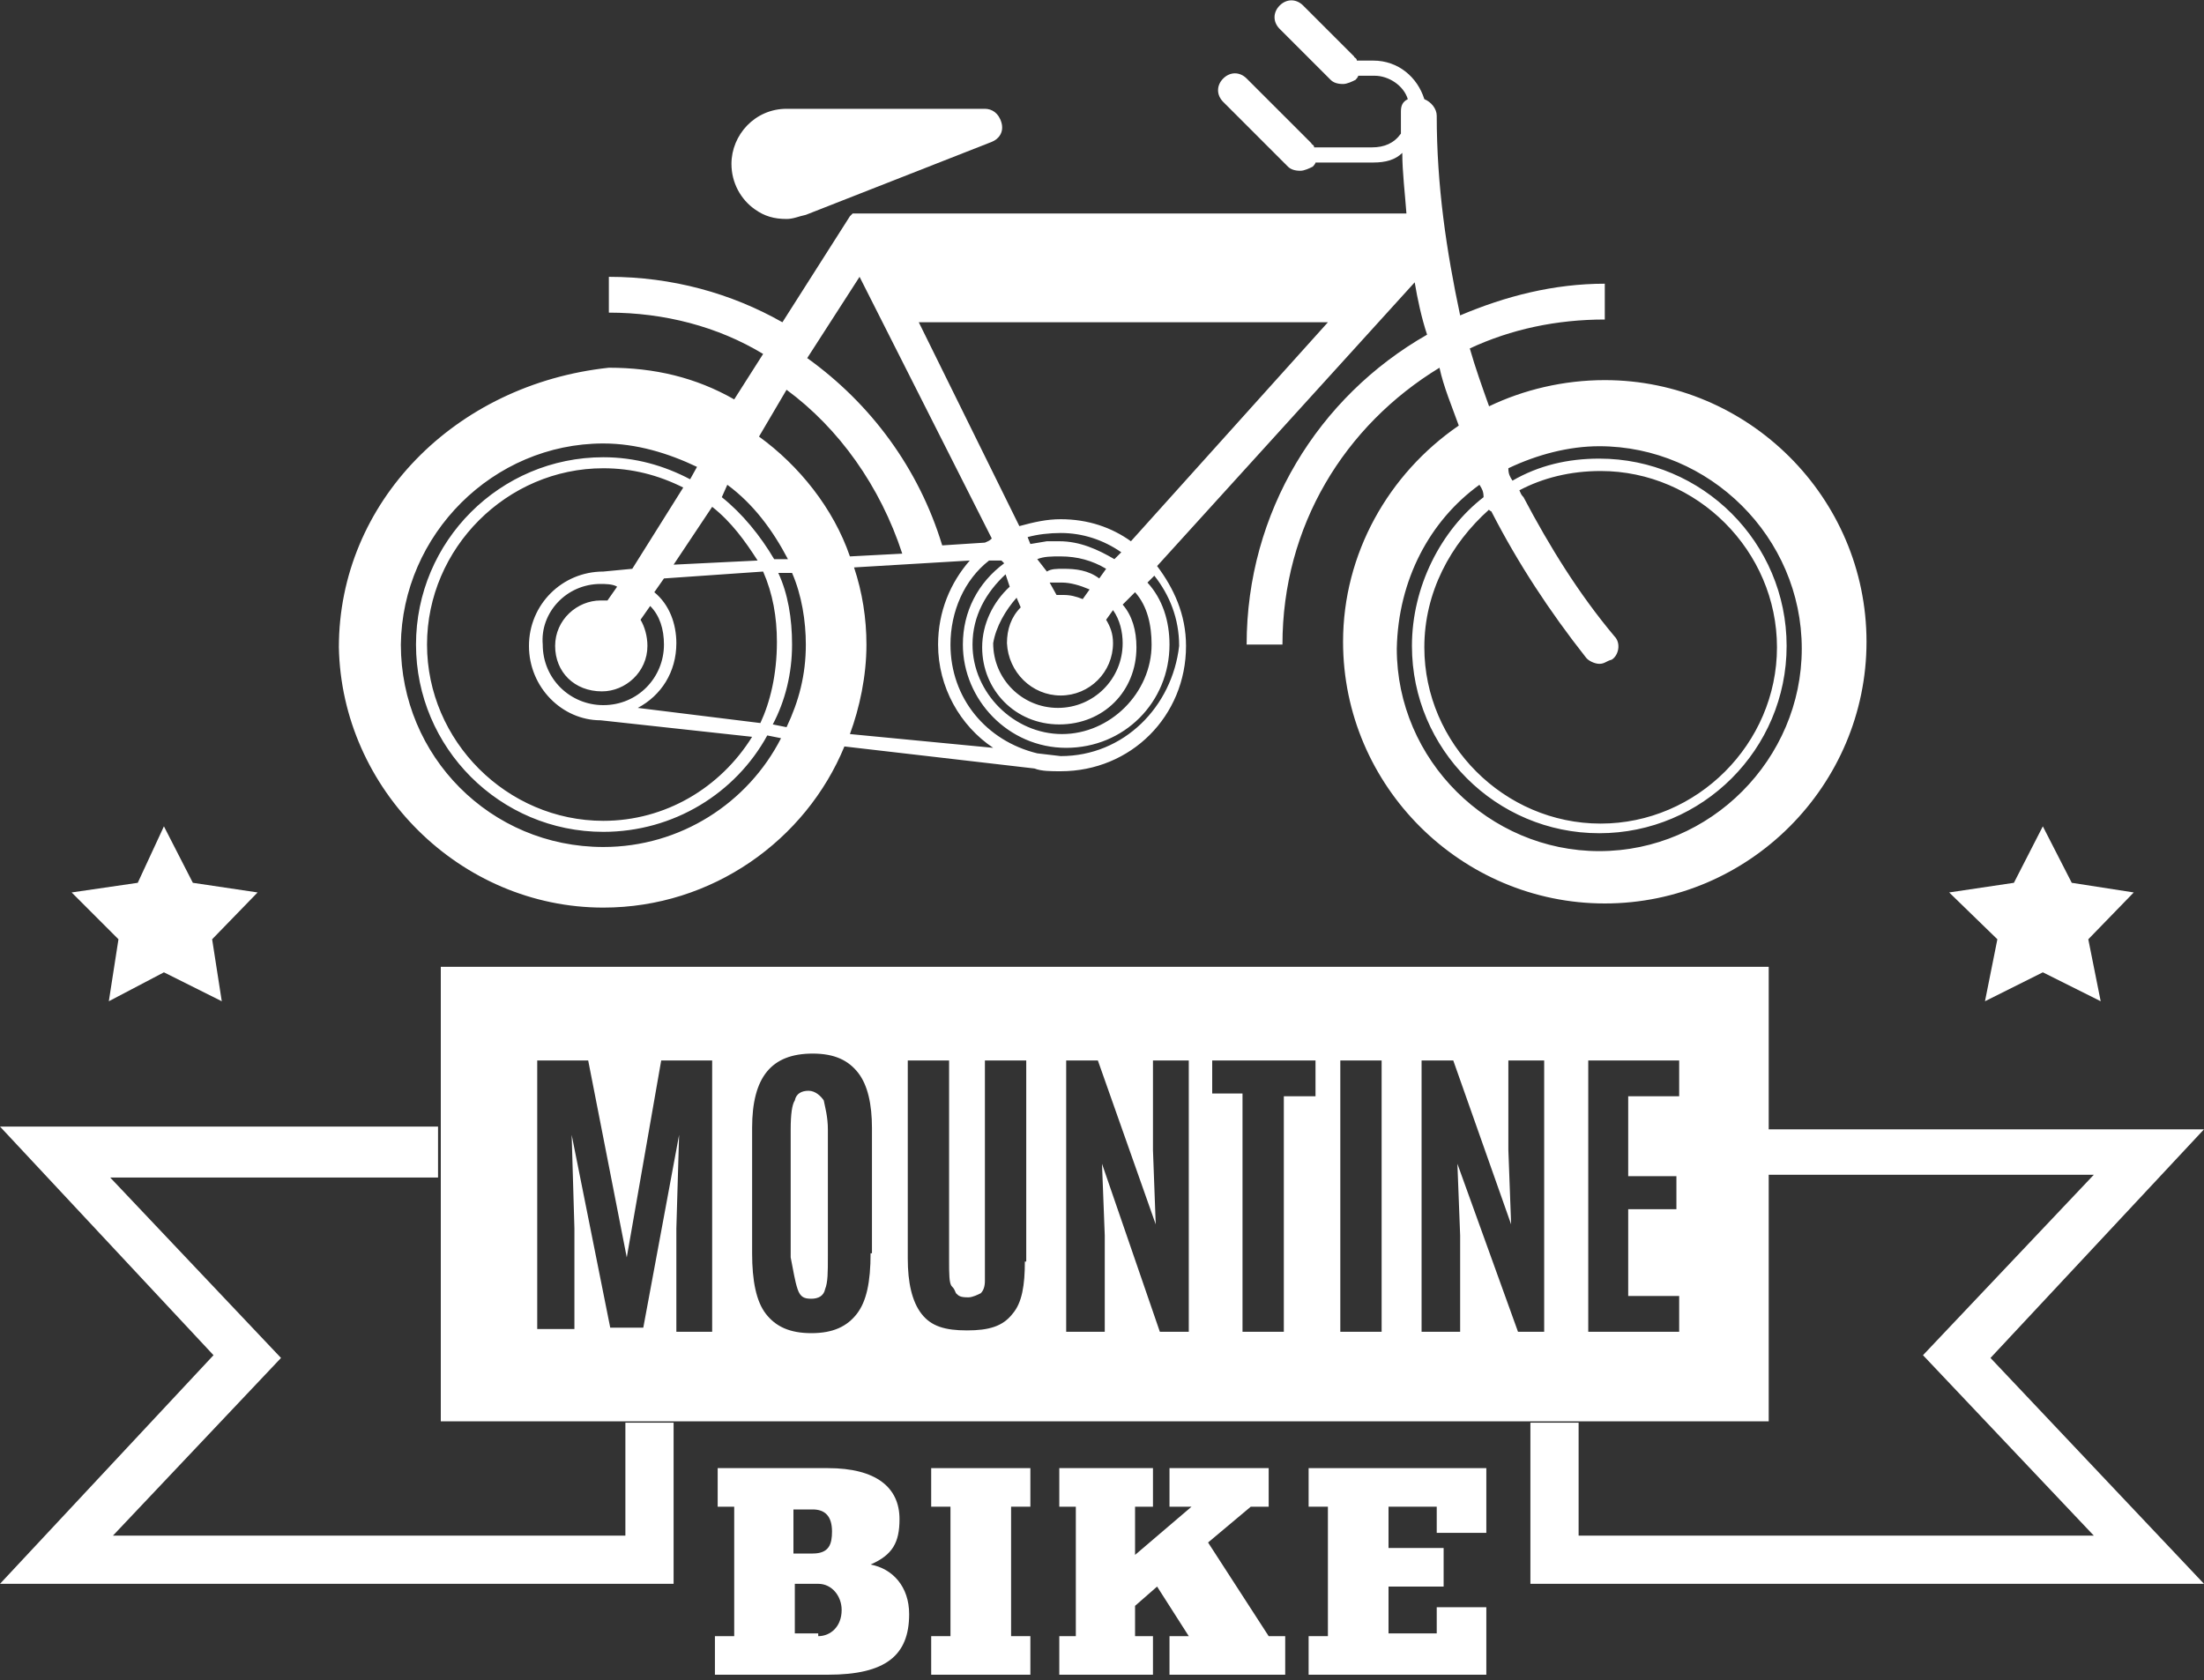 <svg width="160" height="122" viewBox="0 0 160 122" fill="none" xmlns="http://www.w3.org/2000/svg">
<rect x="0" y="0" width="160" height="122" fill="#333333" stroke="none"/>
<path d="M58.7 79.2C58.2 79.2 57.8 79.4 57.7 79.9C57.5 80.2 57.4 80.9 57.4 82V91.3C57.6 92.3 57.7 93 57.9 93.6C58.1 94.2 58.4 94.3 58.9 94.3C59.4 94.3 59.8 94.1 59.9 93.6C60.1 93.1 60.1 92.4 60.1 91.2V82C60.1 81.1 59.9 80.4 59.8 79.9C59.6 79.6 59.2 79.2 58.7 79.2Z" fill="white"/>
<path d="M7.9 72.7L11.9 70.6L16.1 72.7L15.4 68.2L18.7 64.8L14 64.1L11.9 60L10 64.1L5.2 64.8L8.6 68.2L7.9 72.7Z" fill="white"/>
<path d="M144.1 72.7L148.3 70.6L152.5 72.7L151.6 68.2L154.9 64.8L150.4 64.1L148.3 60L146.2 64.1L141.5 64.8L145 68.2L144.1 72.7Z" fill="white"/>
<path d="M54.8 15.2C55.5 15.7 56.2 15.9 57.1 15.9C57.6 15.9 58 15.7 58.5 15.6L72 10.3C72.5 10.1 72.9 9.6 72.7 8.9C72.5 8.2 72 7.9 71.5 7.9H57.1C54.8 7.9 53.1 9.8 53.1 11.9C53.1 13.3 53.8 14.5 54.8 15.2Z" fill="white"/>
<path d="M43.8 65.9C51.7 65.9 58.5 61 61.3 54.2L75.1 55.8C75.6 56 76.3 56 77 56C82.1 56 86.1 52 86.1 46.9C86.1 44.6 85.2 42.7 84 41.1L102.7 20.5C102.9 21.7 103.2 23.1 103.6 24.3C95.7 28.8 90.5 37.2 90.5 46.8H93.1C93.1 38.2 97.6 30.9 104.5 26.7C104.8 28.1 105.4 29.5 105.9 30.9C100.8 34.4 97.5 40.2 97.5 46.6C97.5 57.1 106.1 65.6 116.5 65.6C127 65.6 135.5 57 135.5 46.6C135.5 36.1 126.9 27.6 116.5 27.6C113.5 27.6 110.6 28.3 108.1 29.5C107.6 28.1 107.1 26.7 106.7 25.3C109.7 23.9 113 23.2 116.5 23.2V20.6C112.8 20.6 109.3 21.5 106 22.9C105 18.2 104.3 13.5 104.3 8.4C104.3 7.9 103.9 7.4 103.4 7.2C102.9 5.6 101.5 4.4 99.7 4.4H98.5C98.5 4.2 98.3 4.2 98.3 4.1L94.6 0.4C94.1 -0.1 93.4 -0.1 92.9 0.4C92.4 0.9 92.4 1.6 92.9 2.1L96.6 5.8C96.8 6 97.1 6.1 97.5 6.1C97.8 6.1 98.2 5.9 98.4 5.8C98.4 5.8 98.6 5.6 98.6 5.5H99.8C100.8 5.5 101.9 6.2 102.2 7.2C101.8 7.4 101.7 7.7 101.7 8.1C101.7 8.6 101.7 9.1 101.7 9.7C101.2 10.4 100.5 10.7 99.6 10.7H95.4C95.4 10.5 95.2 10.5 95.2 10.4L90.5 5.7C90 5.2 89.3 5.2 88.8 5.7C88.3 6.2 88.3 6.9 88.8 7.4L93.5 12.1C93.7 12.3 94 12.4 94.4 12.4C94.7 12.4 95.1 12.2 95.3 12.1C95.3 12.1 95.5 11.9 95.5 11.8H99.7C100.6 11.8 101.3 11.6 101.8 11.1C101.8 12.5 102 14.1 102.1 15.5H62.5C62.5 15.5 62.5 15.5 62.3 15.5H62.1C62.1 15.5 62.1 15.5 61.9 15.5L61.7 15.7L56.8 23.4C53.1 21.3 48.8 20.1 44.2 20.1V22.7C48.2 22.7 52.1 23.7 55.4 25.7L53.3 29C50.5 27.4 47.5 26.7 44.2 26.7C33 27.9 24.6 36.5 24.6 47C24.8 57.3 33.4 65.9 43.8 65.9ZM108.3 37.2C110.2 40.9 112.5 44.4 115.1 47.7C115.3 48 115.8 48.2 116.1 48.2C116.5 48.2 116.6 48 117 47.9C117.5 47.6 117.7 46.7 117.2 46.2C114.6 43.1 112.5 39.7 110.6 36.1C110.4 35.9 110.4 35.8 110.3 35.6C112 34.7 114 34.2 116.2 34.2C123.2 34.2 129 40 129 47C129 54 123.2 59.8 116.2 59.8C109.2 59.8 103.4 54 103.4 47C103.4 43 105.3 39.5 108.1 37C108.1 37.1 108.3 37.1 108.3 37.2ZM107.4 35.2C107.6 35.5 107.7 35.7 107.7 36.1C104.6 38.5 102.5 42.6 102.5 46.9C102.5 54.4 108.6 60.5 116.1 60.5C123.6 60.5 129.7 54.4 129.7 46.9C129.7 39.4 123.6 33.3 116.1 33.3C113.8 33.3 111.7 33.8 109.8 34.9C109.6 34.6 109.5 34.4 109.5 34C111.6 33 113.9 32.4 116.1 32.4C124.1 32.4 130.8 39 130.8 47.1C130.8 55.1 124.2 61.8 116.1 61.8C108.1 61.8 101.4 55.2 101.4 47.1C101.5 42.1 103.8 37.8 107.4 35.2ZM57.1 52.8L56.1 52.6C57 50.9 57.5 48.9 57.5 46.8C57.5 44.9 57.2 43.1 56.5 41.6H57.5C58.2 43.2 58.5 45.1 58.5 46.8C58.5 49 58 50.9 57.1 52.8ZM43.7 50.2C45.4 50.2 47 48.8 47 46.9C47 46.2 46.8 45.5 46.5 45L47.2 44C47.9 44.7 48.2 45.7 48.2 46.8C48.2 49.2 46.3 51.2 43.8 51.2C41.4 51.2 39.4 49.3 39.4 46.8C39.2 44.5 41.1 42.4 43.6 42.4C43.9 42.4 44.5 42.4 44.8 42.6L44.1 43.6C43.9 43.6 43.8 43.6 43.6 43.6C41.9 43.6 40.3 45 40.3 46.9C40.3 48.8 41.7 50.2 43.7 50.2ZM45.9 41.3L43.8 41.5C40.8 41.5 38.4 43.9 38.4 46.9C38.4 49.9 40.8 52.3 43.6 52.3L54.6 53.5C52.3 57.2 48.3 59.6 43.8 59.6C36.8 59.6 31 53.8 31 46.8C31 39.8 36.8 34 43.8 34C45.9 34 47.8 34.5 49.6 35.4L45.9 41.3ZM46.3 51.4C48 50.5 49.1 48.8 49.1 46.7C49.1 45.3 48.6 43.9 47.5 43L48.2 42L55.4 41.5C56.1 43.1 56.4 44.8 56.4 46.6C56.4 49 55.9 51 55.2 52.5L46.3 51.4ZM61.7 53.3C62.4 51.4 62.9 49.1 62.9 46.8C62.9 44.9 62.6 43 62 41.2L70.4 40.7C69 42.3 68.1 44.4 68.1 46.8C68.1 49.9 69.7 52.7 72.1 54.3L61.7 53.3ZM85.6 46.9C85.1 51.3 81.6 54.9 77 54.9L75.3 54.7C71.6 53.8 69 50.7 69 46.8C69 44.4 70 42.1 71.8 40.7H72.7L72.9 40.9C71 42.3 69.9 44.4 69.9 46.8C69.9 50.8 73.2 54.3 77.4 54.3C81.6 54.3 84.9 51 84.9 46.8C84.9 45.1 84.4 43.5 83.3 42.3L83.8 41.8C84.9 43.2 85.6 44.9 85.6 46.9ZM77 50.5C79.1 50.5 80.8 48.8 80.8 46.7C80.8 46 80.6 45.5 80.3 45L80.8 44.3C81.3 45 81.5 45.9 81.5 46.7C81.5 49.3 79.4 51.4 76.8 51.4C74.2 51.4 72.1 49.3 72.1 46.7C72.3 45.5 73 44.3 73.8 43.4L74.1 44.1C73.4 44.8 73.1 45.7 73.1 46.7C73.2 48.8 74.9 50.5 77 50.5ZM77.2 41.3C76.7 41.3 76.3 41.3 76 41.5L75.3 40.6C75.8 40.4 76.3 40.4 77 40.4C78.2 40.4 79.3 40.7 80.3 41.3L79.8 42C79 41.4 78.1 41.3 77.2 41.3ZM79.1 42.8L78.6 43.5C78.1 43.3 77.7 43.2 77.2 43.2C77 43.2 76.9 43.2 76.7 43.2L76.2 42.3C76.5 42.3 76.7 42.3 77.1 42.3C77.7 42.3 78.4 42.5 79.1 42.8ZM76.9 39.3C76.6 39.3 76.4 39.3 76 39.3L74.8 39.5L74.6 39C75.3 38.8 76.2 38.7 77 38.7C78.6 38.7 80.1 39.2 81.4 40.1L80.9 40.6C79.7 39.9 78.4 39.3 76.9 39.3ZM71.3 47C71.3 50.1 73.7 52.6 76.9 52.6C80.1 52.6 82.5 50.2 82.5 47C82.5 45.8 82.2 44.7 81.5 43.9L82.4 43C83.3 44 83.6 45.4 83.6 46.8C83.6 50.3 80.6 53.3 77.1 53.3C73.6 53.3 70.6 50.3 70.6 46.8C70.6 44.7 71.6 43 73 41.7L73.3 42.6C72.1 43.7 71.3 45.3 71.3 47ZM96.4 23.4L82.1 39.3C80.7 38.3 79 37.7 77 37.7C76 37.7 75.1 37.9 74 38.2L66.7 23.4H96.4ZM62.4 20.1L72 39.1C71.8 39.3 71.7 39.3 71.5 39.4L68.4 39.6C66.7 34 63.2 29.3 58.6 26L62.4 20.1ZM57.1 28.3C60.9 31.1 63.9 35.3 65.5 40.2L61.7 40.4C60.5 36.9 58 33.8 55.1 31.7L57.1 28.3ZM52.8 35.2C54.7 36.6 56.1 38.5 57.2 40.6H56.2C55.2 38.9 53.9 37.3 52.4 36.1L52.8 35.2ZM55 40.7L48.9 41L51.7 36.8C53.1 37.9 54.1 39.3 55 40.7ZM43.8 32.2C46.2 32.2 48.5 32.9 50.6 33.9L50.1 34.8C48.2 33.8 46.1 33.2 43.8 33.2C36.3 33.2 30.2 39.3 30.2 46.8C30.2 54.3 36.3 60.4 43.8 60.4C48.9 60.4 53.4 57.6 55.7 53.4L56.7 53.6C54.3 58.3 49.4 61.5 43.8 61.5C35.6 61.5 29.1 54.9 29.1 46.8C29.2 38.8 35.8 32.2 43.8 32.2Z" fill="white"/>
<path d="M160 82H128.4V70.2H32V103.2H128.4V85.3H152L139.6 98.4L152 111.5H114.6V103.3H111.1V115H160L144.5 98.6L160 82ZM51.7 96.7H49.1V89.2L49.3 82.4L46.7 96.4H44.3L41.5 82.4L41.7 89.2V96.5H39V77H42.7L45.5 91.3L48 77H51.7V96.7ZM63.2 91C63.2 93.1 62.9 94.5 62.2 95.4C61.5 96.3 60.5 96.8 58.9 96.8C57.3 96.8 56.3 96.3 55.6 95.4C54.9 94.5 54.6 93 54.6 91V81.9C54.6 78.2 56 76.5 59 76.5C60.6 76.5 61.6 77 62.3 77.9C63 78.8 63.3 80.2 63.3 81.9V91H63.2ZM74.4 91.6C74.4 93.3 74.2 94.6 73.5 95.4C72.8 96.3 71.8 96.6 70.2 96.6C68.6 96.6 67.6 96.3 66.9 95.4C66.2 94.5 65.9 93.1 65.9 91.4V77H68.9V91.5C68.9 92.5 68.9 93.2 69.1 93.4C69.3 93.6 69.3 93.7 69.4 93.9C69.6 94.1 69.7 94.2 70.3 94.2C70.6 94.2 71 94 71.2 93.9C71.4 93.7 71.5 93.4 71.5 93C71.5 92.6 71.5 92.1 71.5 91.6V77H74.5V91.6H74.4ZM86.3 96.7H84.2L80 84.5L80.2 89.7V96.7H77.4V77H79.7L83.9 88.9L83.7 83.5V77H86.3V96.7ZM95.5 79.6H93.2V96.7H90.2V79.4H88V77H95.5V79.6ZM100.3 96.7H97.3V77H100.3V96.7ZM112.1 96.7H110.2L105.8 84.5L106 89.7V96.7H103.2V77H105.5L109.7 88.9L109.5 83.5V77H112.1V96.7ZM121.9 79.6H118.2V85.4H121.7V87.8H118.2V94.1H121.9V96.7H115.3V77H121.9V79.6Z" fill="white"/>
<path d="M45.4 111.5H8.2L20.4 98.6L8 85.5H31.8V81.8H0L15.5 98.4L0 115H48.9V103.3H45.4V111.5Z" fill="white"/>
<path d="M63.2 113.6C64.8 112.9 65.3 112 65.3 110.3C65.3 108 63.6 106.6 60.1 106.6H52.1V109.4H53.3V118.8H51.9V121.6H60.1C64.3 121.6 66 120.2 66 117.2C66 115.2 64.8 113.9 63.2 113.6ZM57.6 109.6H59C59.9 109.6 60.4 110.1 60.4 111.2C60.4 112.1 60.2 112.8 59 112.8H57.6V109.6ZM59.4 118.8V118.6H57.7V115H59.4C60.4 115 61.1 115.9 61.1 116.9C61.1 118.1 60.3 118.8 59.4 118.8Z" fill="white"/>
<path d="M67.6 109.4H69V118.8H67.6V121.6H74.8V118.8H73.4V109.4H74.8V106.6H67.6V109.4Z" fill="white"/>
<path d="M87.7 112L90.8 109.4H92.1V106.6H84.9V109.4H86.5L82.4 112.9V109.4H83.7V106.6H76.9V109.4H78.1V118.8H76.9V121.6H83.7V118.8H82.4V116.6L84 115.2L86.3 118.8H84.9V121.6H93.3V118.8H92.1L87.7 112Z" fill="white"/>
<path d="M95 109.4H96.4V118.8H95V121.6H107.9V116.7H104.3V118.6H100.8V115.2H104.8V112.4H100.8V109.4H104.3V111.3H107.9V106.6H95V109.4Z" fill="white"/>
</svg>
